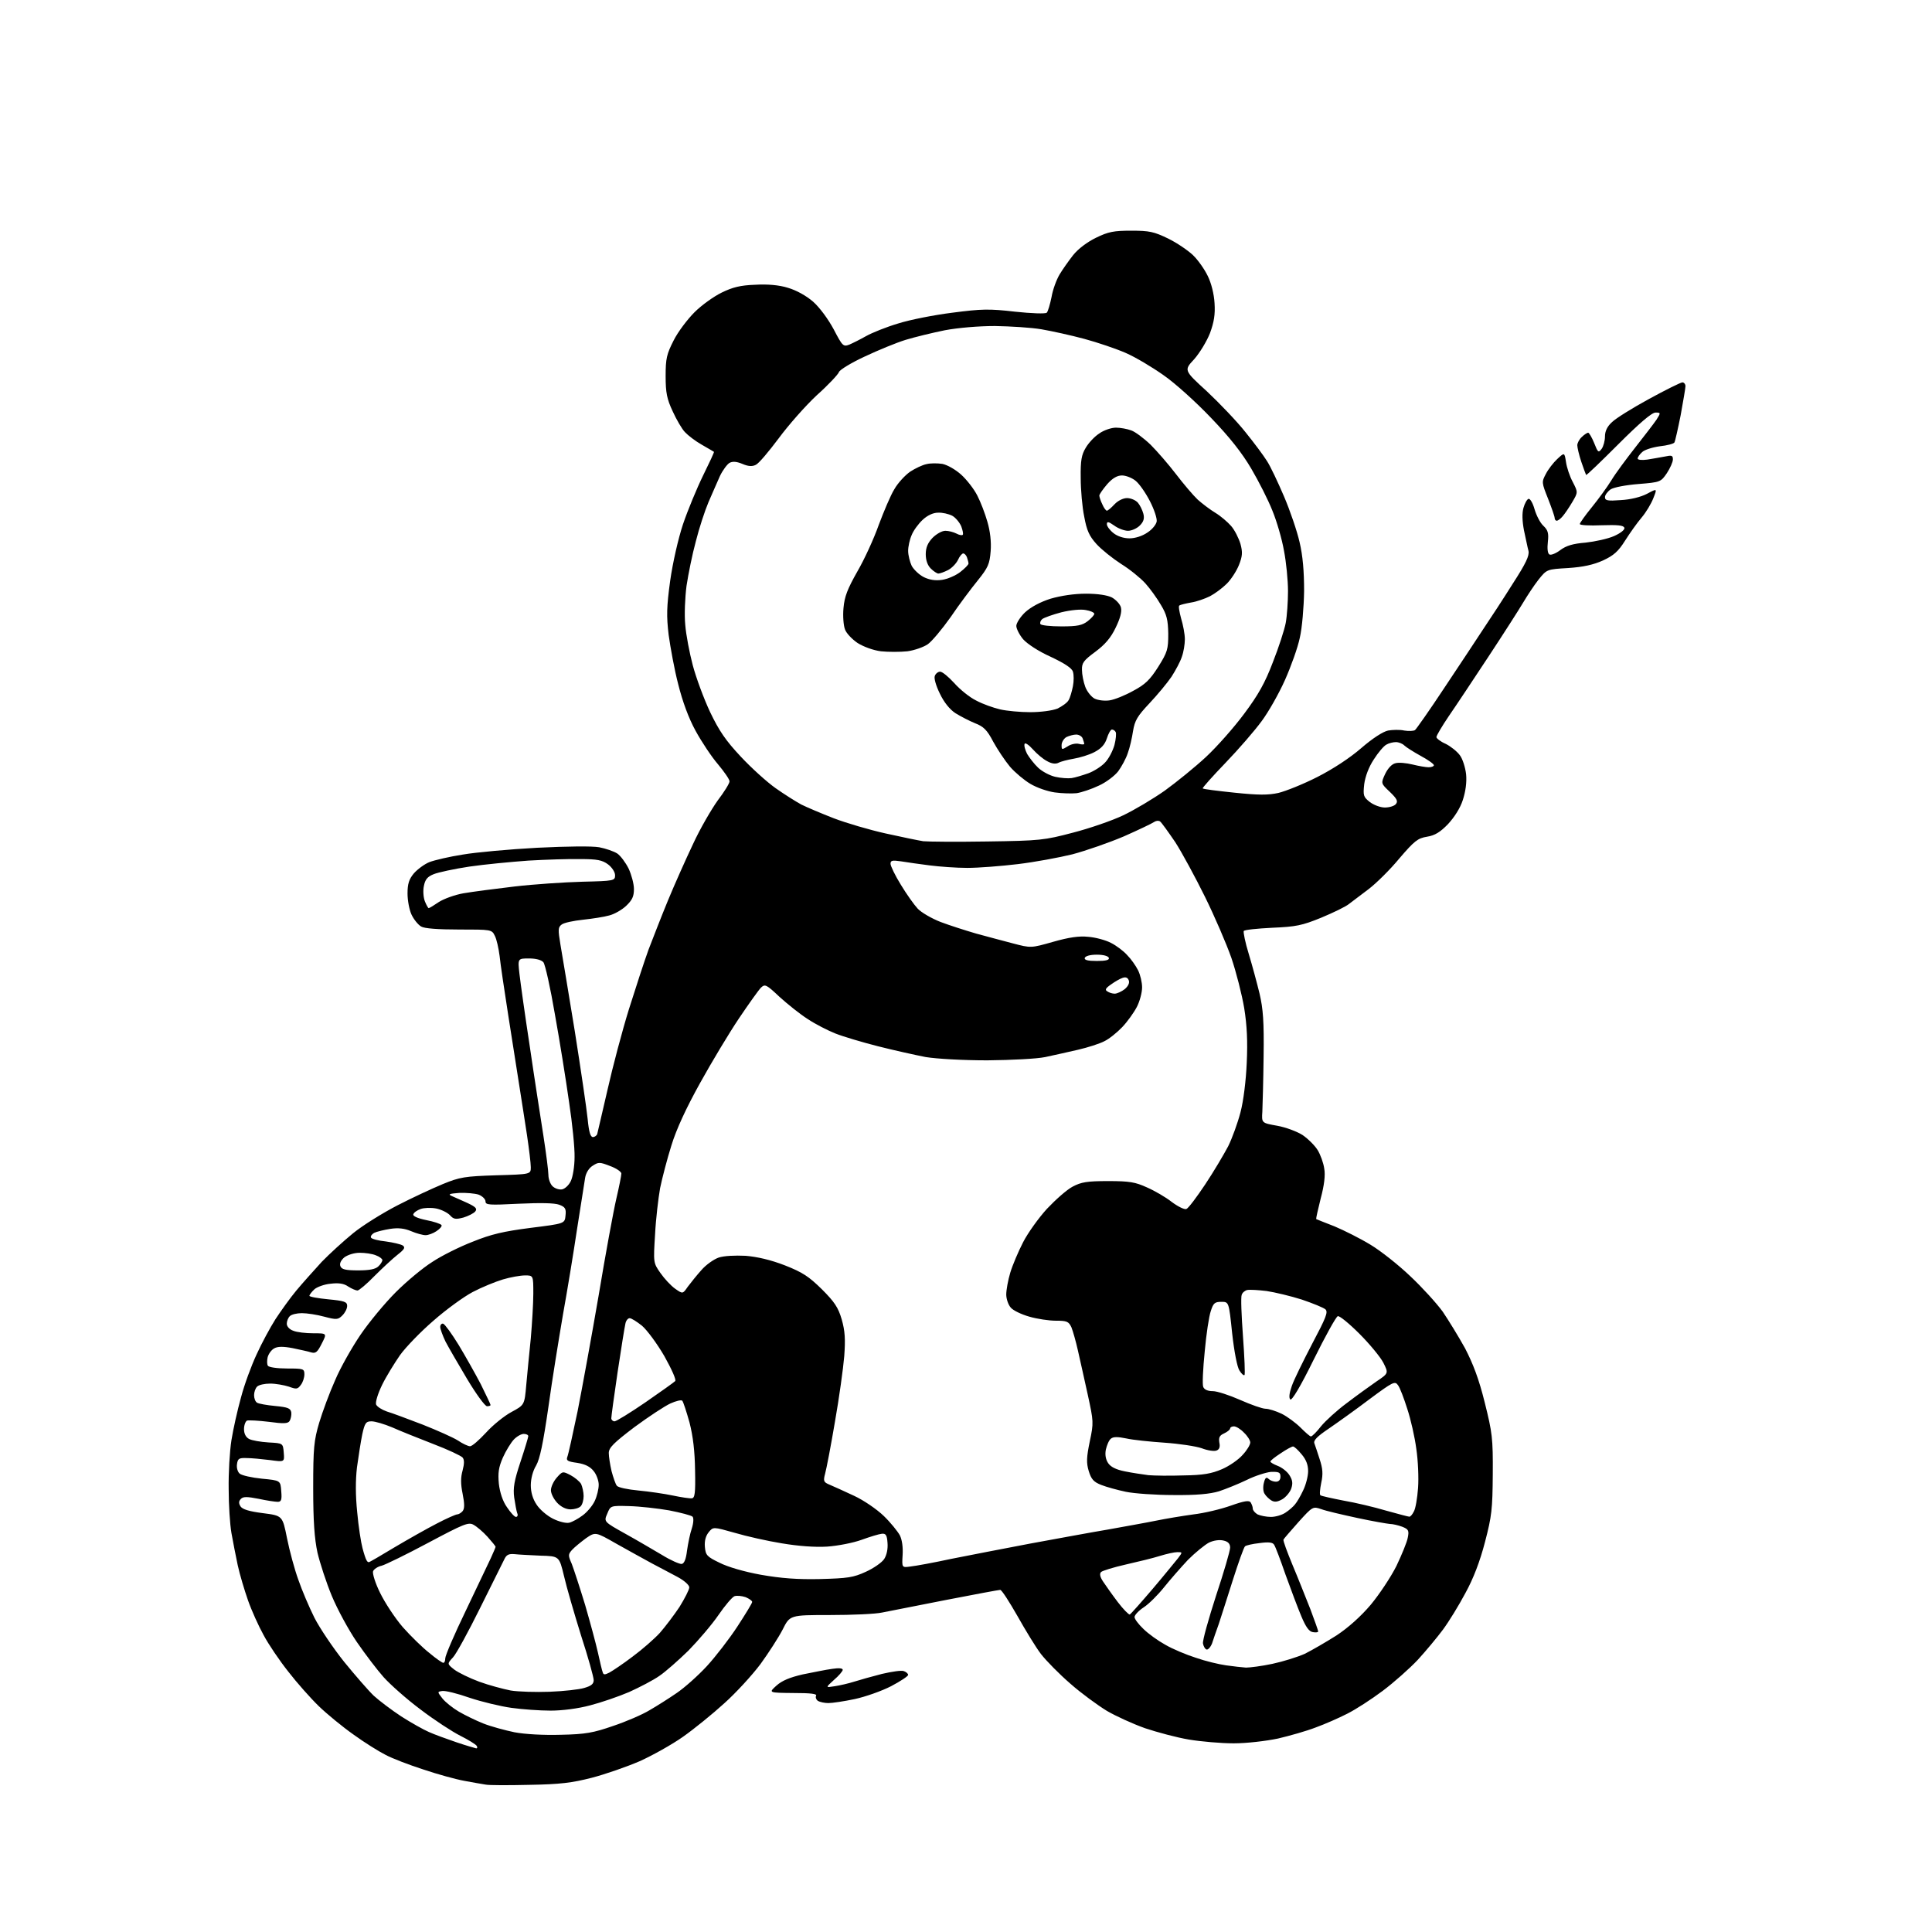 <?xml version="1.0" encoding="UTF-8" standalone="no"?>
<svg 
  version="1.1" 
  xmlns="http://www.w3.org/2000/svg" 
  xmlns:xlink="http://www.w3.org/1999/xlink" 
  xmlns:svg="http://www.w3.org/2000/svg"
  xmlns:rdf="http://www.w3.org/1999/02/22-rdf-syntax-ns#"
  xmlns:cc="http://creativecommons.org/ns#"
  xmlns:dc="http://purl.org/dc/elements/1.1/"
  viewBox="0 0 768 768"
  width="768"
  height="768"
>
<style>svg {background-color: white; }</style>"
<path stroke="none" fill="black" fill-rule="evenodd" d="M210.5,709.5C202.2,709.7 194.4,709.7 193.0,709.4C191.6,709.2 187.8,708.5 184.5,707.9C181.2,707.3 173.9,705.3 168.3,703.4C162.7,701.6 155.9,699.0 153.3,697.6C150.7,696.3 144.9,692.7 140.5,689.5C136.1,686.4 129.9,681.3 126.7,678.2C123.4,675.0 118.0,668.9 114.6,664.5C111.1,660.1 106.7,653.6 104.8,650.0C102.8,646.4 100.0,640.2 98.6,636.2C97.2,632.2 95.3,625.9 94.5,622.2C93.7,618.5 92.6,612.7 92.0,609.4C91.4,606.0 90.9,598.1 90.9,591.9C90.8,585.6 91.3,576.9 92.0,572.5C92.7,568.1 94.4,560.5 95.8,555.5C97.1,550.5 99.9,542.9 102.0,538.4C104.0,534.0 107.4,527.7 109.5,524.4C111.6,521.2 115.3,516.0 117.8,513.0C120.3,510.0 124.9,504.9 127.9,501.6C131.0,498.4 136.6,493.3 140.4,490.2C144.2,487.1 152.1,482.2 157.9,479.2C163.7,476.2 171.9,472.4 176.0,470.7C182.8,467.9 184.8,467.6 197.2,467.2C211.0,466.8 211.0,466.8 211.0,464.0C211.0,462.4 210.3,456.7 209.5,451.3C208.7,445.9 207.3,437.2 206.5,432.0C205.7,426.8 203.7,414.2 202.1,404.0C200.5,393.8 198.9,383.0 198.6,380.0C198.2,376.9 197.4,373.3 196.7,372.0C195.5,369.5 195.3,369.5 182.5,369.5C174.1,369.5 168.7,369.1 167.4,368.3C166.2,367.6 164.5,365.5 163.6,363.6C162.7,361.7 162.0,357.9 162.0,355.2C162.0,351.3 162.6,349.5 164.5,347.2C165.9,345.6 168.7,343.5 170.7,342.7C172.8,341.9 178.8,340.5 184.0,339.7C189.2,338.8 202.5,337.6 213.5,337.0C225.8,336.4 235.3,336.3 238.2,336.8C240.8,337.3 244.0,338.4 245.4,339.3C246.7,340.2 248.7,342.9 249.9,345.3C251.0,347.7 252.0,351.3 252.0,353.4C252.0,356.4 251.3,357.8 248.9,360.1C247.2,361.7 244.2,363.4 242.2,363.9C240.1,364.5 235.5,365.2 231.8,365.6C228.0,366.0 224.2,366.8 223.3,367.5C221.8,368.6 221.8,369.5 222.8,375.6C223.5,379.4 226.0,394.9 228.5,410.0C230.9,425.2 233.2,440.8 233.6,444.8C234.1,450.0 234.7,452.0 235.7,452.0C236.4,452.0 237.2,451.4 237.4,450.8C237.6,450.1 239.4,442.2 241.5,433.2C243.5,424.3 247.3,409.9 250.0,401.2C252.7,392.6 256.2,381.9 257.8,377.5C259.5,373.1 262.9,364.3 265.5,358.0C268.1,351.7 272.6,341.6 275.5,335.5C278.3,329.4 282.8,321.7 285.3,318.2C287.9,314.8 290.0,311.4 290.0,310.6C290.0,309.8 287.9,306.8 285.4,303.8C282.9,300.9 278.9,294.9 276.5,290.5C273.7,285.4 271.3,278.8 269.6,272.0C268.1,266.3 266.5,257.4 265.8,252.4C264.9,244.8 265.0,241.2 266.4,230.9C267.4,223.8 269.6,214.1 271.5,208.4C273.4,202.8 277.0,194.1 279.5,189.0C282.0,183.9 284.0,179.7 283.8,179.6C283.6,179.5 281.5,178.2 279.0,176.8C276.5,175.4 273.5,173.1 272.3,171.8C271.1,170.6 268.9,166.8 267.4,163.5C265.1,158.6 264.6,156.1 264.6,149.5C264.6,142.5 265.0,140.8 267.8,135.3C269.5,131.9 273.3,126.9 276.1,124.1C278.9,121.3 283.8,117.8 286.9,116.3C291.2,114.2 294.3,113.4 300.1,113.2C305.1,112.9 309.7,113.3 313.2,114.4C316.6,115.4 320.4,117.5 323.2,119.9C325.8,122.2 329.2,126.8 331.4,130.9C334.9,137.6 335.2,137.9 337.6,137.0C339.0,136.4 342.0,134.9 344.3,133.6C346.6,132.3 352.3,130.0 357.0,128.6C361.7,127.1 371.4,125.2 378.6,124.3C390.1,122.8 393.2,122.7 403.5,123.9C410.1,124.6 415.6,124.8 416.1,124.3C416.6,123.8 417.4,121.0 418.0,118.1C418.5,115.1 420.0,111.1 421.2,109.1C422.4,107.1 424.8,103.7 426.6,101.4C428.6,98.9 432.2,96.2 435.7,94.5C440.6,92.1 442.8,91.7 449.7,91.7C456.9,91.7 458.7,92.1 464.3,94.8C467.8,96.5 472.2,99.5 474.2,101.4C476.2,103.3 478.8,107.0 480.1,109.7C481.5,112.5 482.6,116.9 482.8,120.5C483.1,125.0 482.6,128.0 481.0,132.4C479.7,135.7 476.9,140.3 474.7,142.8C470.6,147.2 470.6,147.2 479.8,155.6C484.8,160.3 491.7,167.5 495.1,171.8C498.5,176.0 502.3,181.1 503.6,183.2C505.0,185.3 508.0,191.7 510.4,197.3C512.8,202.9 515.6,211.1 516.6,215.5C517.9,221.0 518.4,227.1 518.4,235.0C518.3,241.3 517.6,249.7 516.7,253.5C515.9,257.4 513.2,264.9 510.8,270.3C508.4,275.7 504.2,283.1 501.5,286.7C498.8,290.4 492.4,297.8 487.2,303.2C482.0,308.6 477.9,313.2 478.1,313.4C478.3,313.7 484.0,314.4 490.7,315.1C500.3,316.1 504.1,316.1 508.2,315.2C511.1,314.5 518.1,311.7 523.6,308.9C529.9,305.7 536.6,301.3 541.1,297.4C545.6,293.5 549.8,290.8 551.8,290.4C553.5,290.1 556.5,290.0 558.2,290.4C560.0,290.7 562.0,290.6 562.5,290.2C563.0,289.8 568.3,282.3 574.1,273.5C580.0,264.7 586.9,254.2 589.6,250.1C592.3,246.1 597.6,238.0 601.3,232.1C606.6,223.9 608.0,220.9 607.6,219.0C607.2,217.6 606.5,213.9 605.8,210.8C605.1,207.1 605.0,204.0 605.6,201.9C606.1,200.1 607.0,198.5 607.6,198.3C608.2,198.1 609.3,199.9 610.0,202.4C610.7,204.8 612.2,207.8 613.5,209.0C615.3,210.7 615.7,211.9 615.3,215.4C615.0,218.0 615.2,220.0 615.9,220.4C616.5,220.8 618.5,220.0 620.2,218.7C622.6,216.9 625.3,216.1 630.3,215.7C634.0,215.3 639.1,214.2 641.6,213.1C644.3,211.9 646.0,210.5 645.7,209.8C645.4,208.8 643.0,208.6 636.6,208.8C631.9,209.0 628.0,208.8 628.0,208.3C628.0,207.9 630.1,204.9 632.8,201.6C635.4,198.4 638.9,193.6 640.5,191.0C642.1,188.3 646.5,182.4 650.1,177.8C653.7,173.2 657.5,168.3 658.5,166.8C660.2,164.1 660.2,164.0 658.1,164.0C656.6,164.0 651.7,168.2 643.3,176.6C636.4,183.5 630.7,189.0 630.5,188.8C630.4,188.6 629.5,186.3 628.6,183.6C627.7,180.9 627.0,177.9 627.0,177.0C627.0,176.1 627.8,174.6 628.8,173.7C629.8,172.7 631.0,172.0 631.3,172.0C631.7,172.0 632.8,173.9 633.7,176.1C635.2,179.9 635.4,180.1 636.7,178.4C637.4,177.4 638.0,175.2 638.0,173.5C638.0,171.4 638.9,169.5 640.8,167.8C642.3,166.3 648.9,162.2 655.5,158.6C662.1,155.0 668.1,152.0 668.8,152.0C669.4,152.0 670.0,152.7 670.0,153.5C670.0,154.3 669.1,159.4 668.1,165.0C667.0,170.5 665.9,175.4 665.6,175.9C665.3,176.4 662.7,177.1 659.8,177.4C656.9,177.8 653.7,178.8 652.8,179.7C651.8,180.6 651.0,181.7 651.0,182.3C651.0,182.8 652.6,183.0 654.8,182.7C656.8,182.4 660.0,181.8 661.7,181.5C664.5,180.9 665.0,181.0 665.0,182.6C665.0,183.7 663.9,186.1 662.6,188.1C660.2,191.6 660.0,191.7 651.4,192.4C646.3,192.8 641.6,193.7 640.3,194.5C639.0,195.4 638.0,196.8 638.0,197.6C638.0,199.0 639.0,199.2 644.3,198.8C648.1,198.6 652.2,197.6 654.7,196.3C658.8,194.1 658.8,194.1 657.2,198.1C656.4,200.2 654.3,203.7 652.6,205.7C650.8,207.8 647.9,211.9 646.0,214.9C643.3,219.2 641.5,220.8 637.2,222.8C633.4,224.5 629.4,225.4 623.4,225.8C614.9,226.3 614.9,226.3 611.6,230.4C609.8,232.7 607.1,236.8 605.5,239.5C603.9,242.2 597.7,251.9 591.7,261.0C585.7,270.1 578.6,280.8 575.9,284.7C573.2,288.7 571.0,292.4 571.0,293.0C571.0,293.5 572.6,294.8 574.7,295.7C576.7,296.7 579.2,298.7 580.3,300.2C581.4,301.6 582.5,305.1 582.8,307.8C583.1,311.0 582.6,314.6 581.5,318.0C580.5,321.2 578.1,324.9 575.6,327.6C572.5,330.8 570.4,332.1 567.3,332.6C563.6,333.2 562.3,334.2 556.3,341.2C552.6,345.7 547.1,351.1 544.1,353.4C541.1,355.6 537.7,358.3 536.3,359.3C535.0,360.4 530.0,362.8 525.2,364.8C517.6,367.9 515.2,368.4 505.7,368.8C499.8,369.1 494.7,369.6 494.4,370.1C494.2,370.6 495.0,374.7 496.4,379.2C497.8,383.8 499.7,390.9 500.7,395.0C502.1,401.0 502.5,406.1 502.3,420.0C502.2,429.6 501.9,439.5 501.8,441.9C501.5,446.4 501.5,446.4 507.7,447.5C511.1,448.1 515.6,449.8 517.8,451.2C520.0,452.7 522.7,455.4 523.8,457.2C524.9,459.0 526.1,462.3 526.4,464.5C526.9,467.1 526.4,471.2 525.0,476.4C523.9,480.8 523.1,484.4 523.2,484.6C523.4,484.7 526.6,486.0 530.5,487.5C534.3,489.1 540.7,492.3 544.8,494.8C548.8,497.2 555.9,502.8 560.6,507.3C565.3,511.7 571.1,518.1 573.5,521.4C575.8,524.8 579.8,531.3 582.4,536.0C585.6,542.2 587.9,548.2 590.2,557.5C593.2,569.5 593.5,571.7 593.4,586.0C593.3,599.9 593.0,602.7 590.3,613.0C588.3,620.7 585.7,627.5 582.5,633.3C579.9,638.2 575.9,644.7 573.6,647.8C571.3,650.9 566.8,656.3 563.6,659.8C560.4,663.2 554.1,668.8 549.7,672.1C545.3,675.4 539.0,679.5 535.6,681.2C532.3,682.9 526.6,685.4 523.0,686.7C519.4,688.1 512.7,690.0 508.0,691.1C503.2,692.1 495.6,693.0 490.4,693.0C485.4,693.0 477.4,692.3 472.6,691.5C467.8,690.7 460.0,688.6 455.2,687.0C450.4,685.3 443.6,682.2 440.0,680.1C436.4,677.9 429.8,673.1 425.5,669.3C421.1,665.5 415.9,660.2 413.8,657.5C411.8,654.9 407.6,648.0 404.4,642.3C401.2,636.7 398.2,632.0 397.6,632.0C397.1,632.0 387.4,633.8 376.1,636.0C364.8,638.2 353.3,640.5 350.7,641.0C348.0,641.6 338.7,642.0 329.9,642.0C314.0,642.0 314.0,642.0 311.1,647.8C309.5,650.9 305.5,657.1 302.3,661.5C299.0,665.9 292.6,672.9 287.9,677.1C283.3,681.3 275.9,687.3 271.5,690.4C267.1,693.5 259.4,697.8 254.3,700.1C249.2,702.3 240.6,705.3 235.2,706.7C227.4,708.7 222.6,709.3 210.5,709.5zM189.3,695.0C189.8,695.0 189.8,694.5 189.5,694.0C189.1,693.4 186.2,691.6 183.0,690.0C179.8,688.4 172.6,683.7 167.1,679.5C161.6,675.4 155.1,669.6 152.5,666.7C150.0,663.9 145.2,657.6 141.9,652.8C138.6,648.0 134.1,639.7 131.9,634.4C129.7,629.1 127.2,621.4 126.2,617.2C125.0,611.6 124.5,604.7 124.5,591.5C124.5,575.5 124.8,572.6 126.9,565.5C128.2,561.2 131.0,553.6 133.2,548.7C135.3,543.7 139.9,535.6 143.3,530.6C146.7,525.6 153.0,518.0 157.3,513.7C161.7,509.3 168.2,503.9 171.9,501.6C175.5,499.2 182.7,495.6 187.9,493.6C195.3,490.6 200.1,489.5 210.9,488.1C224.5,486.4 224.5,486.4 224.8,483.2C225.1,480.5 224.7,479.8 222.3,478.9C220.4,478.2 215.0,478.1 206.2,478.5C194.4,479.1 193.0,479.0 193.0,477.6C193.0,476.7 191.8,475.5 190.3,474.9C188.8,474.4 185.3,474.1 182.6,474.2C178.7,474.5 178.0,474.7 179.5,475.4C180.6,475.9 183.4,477.1 185.8,478.2C189.2,479.8 189.8,480.5 188.9,481.6C188.3,482.3 186.2,483.4 184.2,484.0C181.1,484.8 180.3,484.7 178.8,483.0C177.8,482.0 175.4,480.8 173.4,480.4C171.3,480.0 168.6,480.1 167.2,480.6C165.8,481.1 164.5,482.0 164.3,482.7C164.0,483.4 166.0,484.3 169.4,485.0C172.5,485.6 175.2,486.5 175.5,487.0C175.8,487.4 174.9,488.5 173.5,489.4C172.2,490.3 170.2,491.0 169.2,491.0C168.1,491.0 165.5,490.3 163.4,489.4C160.8,488.3 158.3,488.0 155.1,488.5C152.6,488.9 149.7,489.6 148.7,490.1C147.7,490.7 147.2,491.5 147.5,492.0C147.8,492.5 150.4,493.2 153.4,493.5C156.3,493.9 159.3,494.6 160.1,495.1C161.2,495.9 160.8,496.6 158.0,498.8C156.1,500.3 152.0,504.1 148.9,507.2C145.8,510.4 142.7,513.0 142.1,513.0C141.5,513.0 139.8,512.3 138.4,511.4C136.7,510.2 134.6,509.9 131.4,510.3C129.0,510.5 126.0,511.6 125.0,512.5C123.9,513.5 123.0,514.7 123.0,515.1C123.0,515.5 126.4,516.1 130.5,516.5C136.9,517.1 138.0,517.5 138.0,519.1C138.0,520.2 137.2,521.8 136.1,522.9C134.4,524.6 133.8,524.7 128.9,523.4C126.0,522.6 122.0,522.0 120.0,522.0C118.0,522.0 115.9,522.5 115.2,523.2C114.5,523.9 114.0,525.2 114.0,526.2C114.0,527.3 115.1,528.5 116.6,529.0C118.0,529.6 121.6,530.0 124.6,530.0C130.0,530.0 130.0,530.0 127.9,534.1C126.2,537.5 125.5,538.1 123.7,537.6C122.5,537.2 119.1,536.5 116.3,535.9C112.6,535.2 110.4,535.2 109.0,536.0C107.9,536.6 106.8,538.1 106.4,539.5C106.1,540.8 106.1,542.4 106.5,542.9C106.8,543.5 110.2,544.0 114.1,544.0C120.6,544.0 121.0,544.1 121.0,546.3C121.0,547.6 120.4,549.5 119.6,550.5C118.3,552.3 117.8,552.3 114.8,551.2C112.9,550.6 109.6,550.0 107.4,550.0C105.2,550.0 102.9,550.5 102.2,551.2C101.5,551.9 101.0,553.4 101.0,554.6C101.0,555.9 101.5,557.2 102.2,557.6C102.8,558.0 106.1,558.6 109.4,558.9C114.5,559.4 115.5,559.8 115.8,561.5C115.9,562.6 115.6,564.1 115.1,564.9C114.4,565.9 112.8,566.0 106.9,565.2C102.8,564.7 98.9,564.5 98.2,564.7C97.6,565.0 97.0,566.5 97.0,568.1C97.0,569.9 97.7,571.3 99.0,572.0C100.1,572.6 103.6,573.2 106.8,573.4C112.5,573.7 112.5,573.7 112.8,577.5C113.1,581.2 113.1,581.2 107.3,580.4C104.1,580.0 99.9,579.6 98.0,579.6C95.0,579.5 94.5,579.8 94.2,582.1C94.0,583.5 94.5,585.2 95.3,585.8C96.1,586.5 100.1,587.4 104.1,587.8C111.5,588.5 111.5,588.5 111.8,592.8C112.1,596.2 111.8,597.0 110.4,597.0C109.4,597.0 106.0,596.5 102.8,595.8C98.2,594.9 96.7,594.9 95.8,595.8C94.9,596.7 94.8,597.5 95.6,598.8C96.4,600.0 99.0,600.8 104.5,601.5C112.3,602.5 112.3,602.5 114.1,611.5C115.1,616.5 117.1,623.9 118.6,628.0C120.0,632.1 122.9,638.9 125.0,643.1C127.1,647.2 132.4,655.1 136.8,660.6C141.2,666.0 146.5,672.1 148.6,674.1C150.8,676.1 155.7,679.8 159.5,682.3C163.4,684.8 168.4,687.6 170.5,688.5C172.7,689.5 177.7,691.3 181.5,692.6C185.3,693.9 188.9,694.9 189.3,695.0zM223.0,689.6C232.8,689.4 235.9,688.8 243.7,686.1C248.8,684.4 255.3,681.6 258.1,679.9C260.9,678.3 265.8,675.2 269.0,673.0C272.1,670.9 277.5,666.1 281.0,662.3C284.4,658.6 289.9,651.5 293.1,646.6C296.3,641.7 299.0,637.3 299.0,636.8C299.0,636.3 297.8,635.5 296.4,634.9C294.9,634.4 293.0,634.2 292.0,634.5C291.1,634.8 288.2,638.2 285.6,642.0C283.0,645.8 277.6,652.1 273.7,656.1C269.7,660.0 264.5,664.6 262.1,666.2C259.7,667.9 254.3,670.7 250.1,672.6C245.9,674.4 238.9,676.8 234.6,677.9C229.8,679.2 223.5,680.0 218.9,680.0C214.6,680.0 207.6,679.5 203.3,678.9C199.0,678.3 191.5,676.5 186.7,674.9C181.9,673.2 177.0,672.0 175.8,672.2C173.8,672.5 173.8,672.5 175.9,675.2C177.0,676.6 180.0,679.0 182.4,680.4C184.8,681.8 189.1,683.9 192.1,685.1C195.1,686.3 200.7,687.8 204.5,688.6C208.7,689.4 216.1,689.8 223.0,689.6zM329.3,677.0C327.8,677.0 325.9,676.6 325.1,676.1C324.4,675.6 324.1,674.7 324.4,674.1C324.9,673.3 322.2,673.0 315.3,673.0C305.5,672.9 305.5,672.9 308.6,670.1C310.8,668.1 313.9,666.8 319.1,665.6C323.2,664.8 328.4,663.7 330.8,663.4C333.4,663.0 335.0,663.1 335.0,663.8C335.0,664.3 333.4,666.2 331.5,667.8C328.1,670.9 328.1,670.9 331.8,670.3C333.8,670.0 337.3,669.2 339.5,668.5C341.7,667.8 346.7,666.4 350.6,665.4C354.5,664.5 358.4,663.9 359.3,664.3C360.2,664.6 361.0,665.3 361.0,665.8C361.0,666.3 358.0,668.3 354.2,670.3C350.5,672.2 344.0,674.5 339.8,675.4C335.6,676.3 330.8,677.0 329.3,677.0zM218.5,672.5C224.0,672.3 230.2,671.6 232.2,671.0C235.0,670.2 236.0,669.4 236.0,667.9C236.0,666.7 233.8,658.8 231.0,650.2C228.3,641.5 225.2,630.9 224.2,626.5C222.3,618.6 222.3,618.6 214.9,618.4C210.8,618.2 206.2,618.0 204.6,617.8C202.2,617.6 201.3,618.0 200.4,620.0C199.7,621.4 195.4,630.1 190.8,639.3C186.2,648.6 181.4,657.4 180.1,658.8C177.7,661.4 177.7,661.4 180.6,663.7C182.2,664.9 186.7,667.1 190.5,668.5C194.3,669.9 200.0,671.4 203.0,672.0C206.0,672.5 213.0,672.7 218.5,672.5zM242.2,664.9C243.5,664.2 247.7,661.4 251.5,658.5C255.3,655.7 260.2,651.4 262.3,649.1C264.4,646.7 267.9,642.1 270.1,638.8C272.2,635.4 274.0,631.9 274.0,631.0C274.0,630.1 272.0,628.3 269.4,626.9C266.9,625.6 262.3,623.1 259.2,621.5C256.1,619.8 249.7,616.3 245.1,613.7C236.7,608.9 236.7,608.9 232.9,611.5C230.9,613.0 228.4,615.0 227.4,616.1C225.8,617.9 225.8,618.3 227.3,621.7C228.1,623.8 230.5,631.1 232.6,638.0C234.6,644.9 236.9,653.4 237.7,657.0C238.5,660.6 239.3,664.1 239.6,664.8C239.9,665.8 240.4,665.8 242.2,664.9zM495.3,662.9C496.8,662.9 501.6,662.3 505.8,661.4C510.0,660.5 515.8,658.7 518.7,657.4C521.5,656.0 527.2,652.7 531.3,650.1C536.0,647.0 541.0,642.5 544.9,637.9C548.3,633.8 552.9,626.9 555.1,622.5C557.2,618.1 559.3,613.0 559.6,611.3C560.2,608.4 559.9,607.9 557.4,606.9C555.8,606.3 553.6,605.8 552.5,605.8C551.4,605.7 545.5,604.7 539.5,603.4C533.5,602.1 527.0,600.6 525.2,599.9C521.9,598.8 521.8,598.8 516.2,605.0C513.1,608.5 510.4,611.6 510.2,612.0C510.0,612.5 511.7,617.0 513.8,622.1C516.0,627.3 519.1,635.2 520.9,639.7C522.6,644.2 524.0,648.2 524.0,648.5C524.0,648.9 523.1,649.0 521.9,648.8C520.4,648.6 519.1,646.8 517.3,642.5C515.9,639.2 513.1,631.7 511.0,625.9C509.0,620.1 507.0,614.8 506.5,614.1C506.0,613.1 504.3,612.9 500.7,613.4C497.9,613.7 495.3,614.3 494.9,614.7C494.4,615.2 492.3,621.1 490.1,628.0C487.9,634.9 485.4,642.8 484.5,645.5C483.5,648.2 482.3,651.8 481.8,653.3C481.2,654.8 480.2,655.9 479.6,655.7C479.0,655.5 478.4,654.4 478.2,653.3C478.0,652.1 480.4,643.6 483.4,634.3C486.5,625.0 489.0,616.4 489.0,615.2C489.0,613.7 488.2,612.8 486.4,612.4C484.8,612.0 482.5,612.3 480.6,613.2C478.9,614.1 475.1,617.2 472.2,620.1C469.4,623.1 465.1,628.0 462.7,631.0C460.3,634.0 456.7,637.6 454.7,638.9C452.7,640.2 451.0,642.0 451.0,642.8C451.0,643.6 452.6,645.7 454.5,647.5C456.4,649.4 460.3,652.2 463.2,653.8C466.1,655.5 471.6,657.8 475.4,659.0C479.1,660.3 484.5,661.6 487.4,662.0C490.2,662.4 493.8,662.8 495.3,662.9zM176.2,661.0C176.7,661.0 177.0,660.2 177.0,659.2C177.0,658.1 180.6,649.7 185.1,640.4C189.5,631.1 194.0,621.7 195.1,619.4C196.1,617.2 197.0,615.1 197.0,614.9C197.0,614.6 195.5,612.8 193.8,610.9C192.0,608.9 189.5,606.8 188.2,606.1C186.2,605.0 184.3,605.8 170.2,613.3C161.6,617.9 153.2,622.0 151.7,622.4C150.2,622.7 148.6,623.8 148.3,624.6C148.0,625.5 149.2,629.4 151.1,633.2C153.0,637.1 157.0,643.2 160.1,646.8C163.3,650.4 168.0,655.0 170.7,657.1C173.3,659.3 175.8,661.0 176.2,661.0zM449.1,641.8C449.5,641.6 453.6,637.0 458.2,631.6C462.8,626.2 467.3,620.6 468.3,619.4C470.1,617.0 470.1,617.0 468.0,617.0C466.8,617.0 463.7,617.7 461.1,618.5C458.6,619.3 452.5,620.8 447.6,621.9C442.7,623.0 438.2,624.4 437.7,624.9C437.0,625.6 437.3,626.9 438.5,628.7C439.5,630.2 442.1,633.9 444.3,636.8C446.5,639.7 448.7,641.9 449.1,641.8zM326.0,627.7C337.0,627.4 339.2,627.1 344.2,624.8C347.3,623.4 350.6,621.1 351.5,619.7C352.5,618.1 353.0,615.7 352.8,613.3C352.6,610.2 352.1,609.5 350.5,609.7C349.4,609.8 345.8,610.9 342.5,612.1C339.2,613.3 333.1,614.5 328.8,614.8C324.0,615.1 317.3,614.6 310.8,613.5C305.2,612.6 296.7,610.7 292.0,609.3C283.5,606.9 283.5,606.9 281.7,609.1C280.5,610.6 280.0,612.6 280.2,614.9C280.5,618.2 281.0,618.8 286.0,621.2C289.3,622.9 295.9,624.8 302.5,626.0C310.5,627.4 316.9,627.9 326.0,627.7zM362.0,622.7C363.9,622.5 371.1,621.2 378.0,619.7C384.9,618.3 399.1,615.6 409.5,613.6C419.9,611.7 433.9,609.1 440.5,608.0C447.1,606.8 455.6,605.3 459.5,604.5C463.4,603.7 470.0,602.6 474.4,602.0C478.7,601.5 485.4,599.9 489.3,598.5C494.7,596.6 496.6,596.3 497.2,597.3C497.6,598.0 498.0,599.0 498.0,599.7C498.0,600.4 498.9,601.4 499.9,602.0C501.0,602.5 503.4,603.0 505.2,603.0C507.1,603.0 509.7,602.2 511.0,601.3C512.4,600.4 514.1,598.9 514.8,598.0C515.5,597.2 517.0,594.7 518.0,592.5C519.1,590.3 520.0,586.8 520.0,584.8C520.0,582.3 519.2,580.2 517.4,578.1C516.0,576.4 514.5,575.0 514.0,575.0C513.5,575.0 511.3,576.2 509.1,577.7C506.8,579.2 505.0,580.6 505.0,581.0C505.0,581.3 506.3,582.1 507.9,582.7C509.5,583.3 511.6,584.9 512.5,586.3C513.8,588.3 514.0,589.6 513.3,591.7C512.8,593.2 511.1,595.2 509.7,596.0C507.7,597.1 506.6,597.2 505.3,596.4C504.4,595.8 503.2,594.7 502.7,593.8C502.1,593.0 502.0,591.0 502.4,589.5C502.9,587.4 503.4,587.0 504.3,587.9C504.9,588.5 506.2,589.0 507.2,589.0C508.3,589.0 509.0,588.3 509.0,587.0C509.0,585.3 508.4,585.0 505.2,585.1C503.2,585.3 498.8,586.7 495.6,588.3C492.3,589.9 487.3,591.9 484.6,592.8C481.0,593.9 475.5,594.4 466.5,594.3C459.4,594.3 450.8,593.7 447.5,593.0C444.2,592.3 439.8,591.1 437.8,590.3C434.7,589.1 433.8,588.0 432.8,584.8C431.8,581.5 431.9,579.3 433.2,573.0C434.8,565.5 434.7,565.0 432.4,554.4C431.1,548.4 429.3,540.5 428.5,536.9C427.7,533.3 426.5,529.1 425.9,527.6C424.8,525.3 424.1,525.0 419.7,525.0C417.0,525.0 412.3,524.3 409.2,523.4C406.0,522.5 402.7,520.9 401.8,519.8C400.8,518.7 400.0,516.3 400.0,514.6C400.0,512.8 400.7,508.9 401.6,505.9C402.5,502.9 404.8,497.5 406.7,493.8C408.6,490.1 412.9,484.1 416.2,480.5C419.6,476.9 424.1,472.9 426.4,471.7C429.8,469.9 432.1,469.5 440.5,469.5C449.0,469.5 451.3,469.9 455.9,472.0C458.9,473.3 463.4,475.9 465.8,477.8C468.2,479.6 470.8,480.9 471.6,480.6C472.4,480.3 475.7,475.9 479.1,470.8C482.5,465.7 486.5,458.9 488.2,455.7C489.8,452.5 492.0,446.4 493.1,442.2C494.3,437.7 495.3,429.5 495.6,422.5C496.0,413.9 495.7,407.7 494.6,400.8C493.7,395.4 491.4,386.4 489.5,380.8C487.5,375.1 482.8,364.2 479.0,356.5C475.2,348.8 469.9,339.0 467.2,334.8C464.4,330.7 461.7,326.9 461.1,326.5C460.4,326.1 459.4,326.3 458.7,326.8C458.0,327.3 452.6,329.9 446.7,332.5C440.8,335.0 431.6,338.2 426.3,339.6C421.0,340.9 411.3,342.7 404.6,343.5C398.0,344.3 388.9,345.0 384.5,345.0C380.1,345.0 373.4,344.5 369.5,344.0C365.6,343.5 360.6,342.8 358.2,342.4C354.7,341.9 354.0,342.0 354.0,343.4C354.0,344.2 355.8,348.0 358.1,351.7C360.4,355.5 363.4,359.7 364.8,361.2C366.2,362.7 370.3,365.1 373.9,366.5C377.6,367.9 383.9,369.9 388.0,371.1C392.1,372.2 398.7,374.0 402.6,375.0C409.8,376.9 409.8,376.9 418.6,374.4C424.9,372.6 429.0,372.0 432.6,372.4C435.4,372.6 439.5,373.7 441.6,374.8C443.8,375.9 446.7,378.1 448.1,379.7C449.6,381.2 451.5,383.9 452.4,385.7C453.3,387.5 454.0,390.5 454.0,392.5C454.0,394.5 453.1,398.0 451.9,400.3C450.7,402.6 448.1,406.2 446.1,408.3C444.1,410.4 440.9,413.0 439.0,413.9C437.1,414.9 432.4,416.4 428.5,417.3C424.6,418.2 418.8,419.5 415.5,420.2C412.1,420.9 402.2,421.4 392.5,421.5C382.6,421.5 372.4,420.9 368.0,420.2C363.9,419.4 355.3,417.5 349.0,415.9C342.7,414.3 335.0,412.0 332.0,410.8C329.0,409.6 324.1,407.1 321.1,405.1C318.1,403.2 313.1,399.2 309.9,396.3C304.6,391.3 304.1,391.1 302.5,392.6C301.6,393.5 297.6,399.1 293.7,404.9C289.8,410.7 282.9,422.2 278.3,430.5C272.8,440.4 268.9,448.8 266.9,455.3C265.2,460.7 263.2,468.4 262.4,472.3C261.7,476.3 260.7,484.6 260.4,490.7C259.7,501.9 259.7,502.0 262.5,506.0C264.1,508.3 266.7,511.1 268.4,512.3C271.4,514.4 271.4,514.4 273.4,511.5C274.6,509.9 277.0,506.9 278.8,504.9C280.6,502.8 283.7,500.6 285.7,499.9C287.8,499.2 292.2,499.0 296.4,499.2C301.1,499.6 306.3,500.8 312.0,503.0C319.1,505.8 321.5,507.4 326.7,512.5C331.7,517.5 333.2,519.7 334.6,524.5C335.9,529.1 336.1,532.3 335.6,539.1C335.2,543.9 333.6,555.6 331.9,565.2C330.3,574.7 328.5,584.0 328.0,585.8C327.2,588.8 327.4,589.2 329.8,590.2C331.3,590.8 335.6,592.8 339.5,594.6C343.4,596.4 348.6,600.0 351.3,602.6C354.0,605.2 356.8,608.7 357.7,610.3C358.6,612.1 359.0,615.1 358.8,618.2C358.5,623.2 358.5,623.2 362.0,622.7zM271.0,621.7C272.0,621.5 272.7,619.8 273.1,616.4C273.5,613.6 274.3,609.6 275.0,607.6C275.7,605.4 275.8,603.4 275.3,602.9C274.8,602.4 270.6,601.3 266.0,600.4C261.4,599.6 254.2,598.8 250.1,598.7C242.7,598.5 242.7,598.5 241.4,601.7C240.0,604.9 240.0,604.9 248.6,609.7C253.3,612.3 259.9,616.2 263.3,618.2C266.7,620.3 270.2,621.8 271.0,621.7zM146.6,621.0C146.9,621.0 151.5,618.3 156.8,615.1C162.2,611.9 169.8,607.6 173.7,605.6C177.5,603.6 181.2,602.0 181.7,602.0C182.3,602.0 183.3,601.4 183.9,600.7C184.7,599.7 184.7,597.8 183.9,593.8C183.1,589.9 183.1,587.3 183.9,584.5C184.6,581.8 184.6,580.3 183.9,579.4C183.3,578.7 178.0,576.2 172.2,574.0C166.3,571.7 159.0,568.8 155.9,567.4C152.8,566.1 149.1,565.0 147.7,565.0C145.5,565.0 145.0,565.6 144.0,570.2C143.4,573.1 142.5,579.0 141.9,583.3C141.3,588.5 141.3,594.4 142.0,601.2C142.5,606.8 143.5,613.2 144.1,615.4C144.7,617.7 145.4,619.8 145.7,620.2C145.9,620.7 146.3,621.0 146.6,621.0zM226.3,605.3C227.5,605.0 229.9,603.7 231.6,602.4C233.3,601.2 235.5,598.6 236.4,596.7C237.3,594.8 238.0,591.9 238.0,590.2C238.0,588.6 237.1,586.1 236.0,584.8C234.6,583.0 232.6,582.0 229.4,581.5C225.7,581.0 225.0,580.6 225.5,579.2C225.9,578.3 227.7,570.1 229.6,561.0C231.4,551.9 235.2,531.1 238.0,514.8C240.7,498.5 243.9,481.2 245.0,476.5C246.1,471.8 247.0,467.3 247.0,466.5C247.0,465.8 245.0,464.4 242.5,463.5C238.4,461.9 237.9,461.9 235.6,463.4C234.1,464.3 232.9,466.3 232.6,468.2C232.3,470.0 230.9,479.1 229.4,488.5C228.0,497.9 225.5,513.1 223.8,522.5C222.2,531.9 219.5,548.4 218.0,559.3C215.9,573.8 214.6,580.0 213.1,582.6C211.8,584.7 211.0,587.9 211.0,590.4C211.0,593.2 211.8,595.9 213.3,598.1C214.5,600.0 217.4,602.5 219.8,603.7C222.2,604.9 225.0,605.6 226.3,605.3zM205.1,603.0C205.7,603.0 206.0,602.3 205.6,601.5C205.3,600.7 204.8,597.9 204.4,595.3C203.9,591.5 204.4,588.6 206.9,581.1C208.6,576.0 210.0,571.3 210.0,570.9C210.0,570.4 209.2,570.0 208.2,570.0C207.2,570.0 205.4,571.0 204.2,572.3C203.1,573.5 201.1,576.7 199.9,579.4C198.2,583.3 197.9,585.5 198.3,589.8C198.7,593.2 199.8,596.7 201.5,599.1C202.9,601.2 204.5,603.0 205.1,603.0zM560.2,602.9C560.6,603.0 561.4,602.1 562.0,600.9C562.7,599.8 563.4,595.5 563.7,591.5C564.0,587.5 563.7,580.5 563.0,575.9C562.4,571.3 560.8,564.2 559.4,560.0C558.1,555.9 556.5,551.6 555.7,550.6C554.5,548.9 553.7,549.3 544.4,556.2C539.0,560.3 531.7,565.5 528.2,567.9C523.6,571.0 522.0,572.6 522.5,573.8C522.8,574.7 523.8,577.5 524.6,580.1C525.8,583.8 526.0,585.9 525.2,589.5C524.7,592.0 524.5,594.2 524.9,594.4C525.3,594.7 529.4,595.6 534.0,596.5C538.7,597.3 546.3,599.1 551.0,600.5C555.7,601.8 559.8,602.9 560.2,602.9zM226.8,600.0C225.0,600.0 223.0,599.0 221.5,597.4C220.1,595.9 219.0,593.7 219.0,592.4C219.0,591.1 220.0,588.9 221.3,587.4C223.6,584.8 223.7,584.8 226.8,586.4C228.5,587.3 230.4,588.9 231.0,589.9C231.5,591.0 232.0,593.2 232.0,594.7C232.0,596.3 231.5,598.1 230.8,598.8C230.1,599.5 228.3,600.0 226.8,600.0zM275.0,595.6C276.2,595.5 276.5,593.6 276.3,584.5C276.2,576.9 275.5,571.0 274.1,565.5C272.9,561.2 271.6,557.2 271.2,556.8C270.8,556.4 268.7,556.9 266.5,557.9C264.3,558.9 257.9,563.1 252.2,567.3C243.9,573.6 242.0,575.5 242.0,577.6C242.0,579.0 242.5,582.2 243.1,584.8C243.8,587.4 244.7,590.0 245.2,590.6C245.7,591.3 249.5,592.1 253.8,592.5C258.0,592.9 264.2,593.8 267.5,594.5C270.8,595.2 274.2,595.7 275.0,595.6zM470.5,586.5C478.3,586.4 481.6,585.8 485.8,584.0C488.6,582.8 492.4,580.2 494.0,578.3C495.7,576.5 497.0,574.3 497.0,573.4C497.0,572.6 495.9,570.8 494.5,569.5C493.2,568.1 491.4,567.0 490.5,567.0C489.7,567.0 489.0,567.4 489.0,567.8C489.0,568.3 487.9,569.2 486.6,569.8C484.8,570.6 484.4,571.4 484.7,573.4C485.1,575.2 484.7,576.2 483.6,576.6C482.7,577.0 480.0,576.6 477.7,575.7C475.4,574.9 468.8,573.9 463.0,573.5C457.2,573.1 450.3,572.4 447.7,571.8C444.3,571.1 442.5,571.1 441.6,571.9C440.8,572.5 440.0,574.5 439.6,576.2C439.2,578.2 439.5,580.1 440.5,581.6C441.5,583.1 443.6,584.2 447.2,584.9C450.1,585.5 454.3,586.1 456.5,586.4C458.7,586.6 465.0,586.7 470.5,586.5zM186.8,574.9C187.6,575.0 190.4,572.5 193.2,569.5C195.9,566.5 200.5,562.8 203.3,561.3C208.5,558.5 208.5,558.5 209.2,550.5C209.6,546.1 210.4,537.8 211.0,532.0C211.5,526.2 212.0,518.2 212.0,514.2C212.0,507.0 212.0,507.0 208.7,507.0C206.9,507.0 202.9,507.7 199.9,508.6C196.9,509.5 191.5,511.7 187.9,513.6C184.3,515.5 177.3,520.6 172.3,525.0C167.3,529.3 161.3,535.5 159.0,538.7C156.8,541.9 153.5,547.2 151.9,550.5C150.2,554.0 149.2,557.3 149.5,558.3C149.9,559.2 151.8,560.4 153.8,561.1C155.9,561.7 162.2,564.1 168.0,566.3C173.8,568.6 180.1,571.4 182.0,572.6C183.9,573.9 186.1,574.9 186.8,574.9zM521.1,571.0C521.6,571.0 523.4,569.2 525.1,567.0C526.9,564.8 531.5,560.6 535.3,557.8C539.1,554.9 544.5,551.0 547.1,549.2C552.0,545.9 552.0,545.9 549.9,541.7C548.7,539.4 544.4,534.2 540.4,530.2C536.3,526.1 532.5,523.0 531.8,523.2C531.1,523.4 526.8,531.2 522.2,540.5C516.9,551.3 513.5,556.9 512.9,556.3C512.3,555.7 512.5,553.8 513.5,551.0C514.3,548.6 518.0,541.1 521.6,534.2C527.1,523.8 528.0,521.6 526.9,520.5C526.1,519.8 521.9,518.1 517.5,516.6C513.1,515.2 506.8,513.7 503.5,513.2C500.2,512.8 496.8,512.6 495.8,512.8C494.9,513.0 493.9,513.8 493.6,514.7C493.2,515.6 493.5,523.0 494.1,531.2C494.7,539.4 495.0,546.4 494.7,546.6C494.4,546.9 493.5,546.1 492.7,544.8C491.8,543.5 490.6,537.2 489.8,530.0C488.5,517.5 488.5,517.5 485.5,517.5C482.9,517.5 482.3,518.0 481.3,521.2C480.6,523.2 479.5,530.4 478.9,537.2C478.2,544.1 477.9,550.4 478.3,551.3C478.7,552.4 480.1,553.0 482.1,553.0C483.8,553.0 488.7,554.6 493.0,556.5C497.3,558.4 501.8,560.0 503.1,560.0C504.3,560.0 507.2,560.9 509.5,562.0C511.7,563.1 515.1,565.6 517.0,567.5C518.9,569.4 520.7,571.0 521.1,571.0zM244.3,565.0C245.0,565.0 250.5,561.6 256.5,557.5C262.6,553.3 267.9,549.5 268.4,549.0C268.9,548.5 267.0,544.3 264.1,539.1C261.2,534.1 257.2,528.7 255.2,527.0C253.2,525.4 251.0,524.0 250.3,524.0C249.6,524.0 248.8,525.0 248.6,526.2C248.3,527.5 246.9,536.1 245.5,545.5C244.1,554.9 243.0,563.1 243.0,563.8C243.0,564.4 243.6,565.0 244.3,565.0zM193.6,559.0C192.8,559.0 189.3,554.2 185.7,548.2C182.2,542.3 178.3,535.6 177.1,533.3C176.0,531.0 175.0,528.3 175.0,527.5C175.0,526.6 175.6,526.0 176.2,526.2C176.9,526.5 179.6,530.2 182.3,534.6C184.9,538.9 188.9,546.0 191.1,550.2C193.2,554.5 195.0,558.2 195.0,558.5C195.0,558.8 194.4,559.0 193.6,559.0zM142.4,505.0C146.9,505.0 149.3,504.5 150.4,503.4C151.3,502.6 152.0,501.4 152.0,500.9C152.0,500.4 150.8,499.5 149.4,499.0C148.0,498.4 145.1,498.0 143.0,498.0C140.8,498.0 138.3,498.8 136.9,499.8C135.5,501.0 134.9,502.3 135.3,503.3C135.8,504.6 137.3,505.0 142.4,505.0zM223.4,472.8C224.5,472.6 226.1,471.2 226.9,469.5C227.7,467.9 228.4,463.6 228.4,460.0C228.5,456.4 227.5,446.5 226.2,438.0C225.0,429.5 222.5,413.8 220.6,403.3C218.8,392.7 216.7,383.3 216.0,382.5C215.2,381.6 213.1,381.0 210.3,381.0C205.8,381.0 205.8,381.0 206.5,387.2C206.9,390.7 208.7,403.6 210.6,416.0C212.4,428.4 214.9,444.3 216.0,451.4C217.1,458.5 218.0,465.5 218.0,467.1C218.0,468.6 218.7,470.6 219.6,471.5C220.5,472.4 222.2,473.0 223.4,472.8zM443.1,395.0C444.0,395.0 445.8,394.2 447.1,393.2C448.5,392.0 449.1,390.7 448.7,389.7C448.3,388.6 447.5,388.3 446.3,388.7C445.3,389.0 443.2,390.2 441.7,391.3C439.5,392.8 439.1,393.5 440.2,394.1C440.9,394.6 442.2,395.0 443.1,395.0zM436.0,382.0C439.7,382.0 441.0,381.6 440.8,380.8C440.5,380.0 438.6,379.5 436.0,379.5C433.4,379.5 431.5,380.0 431.2,380.8C431.0,381.6 432.3,382.0 436.0,382.0zM170.4,361.0C170.7,361.0 172.5,359.9 174.4,358.6C176.4,357.3 180.8,355.7 184.2,355.1C187.7,354.5 196.8,353.3 204.5,352.4C212.2,351.5 224.3,350.7 231.5,350.5C244.2,350.2 244.5,350.1 244.5,347.9C244.5,346.7 243.3,344.8 241.7,343.6C239.4,341.9 237.4,341.5 230.8,341.5C226.3,341.4 217.0,341.7 210.1,342.1C203.2,342.6 192.6,343.6 186.5,344.5C180.5,345.4 174.1,346.8 172.4,347.5C169.9,348.5 169.0,349.6 168.5,352.2C168.1,354.0 168.3,356.8 168.9,358.3C169.5,359.8 170.2,361.0 170.4,361.0zM392.5,334.5C413.5,334.2 415.1,334.0 426.5,331.0C433.1,329.3 442.1,326.2 446.5,324.1C450.9,322.0 458.3,317.6 463.0,314.3C467.7,310.9 475.1,304.9 479.4,300.9C483.8,296.8 490.6,289.1 494.6,283.7C500.2,276.2 502.9,271.4 506.0,263.2C508.3,257.4 510.6,250.3 511.1,247.6C511.6,244.9 512.0,239.2 512.0,235.0C512.0,230.7 511.3,223.5 510.4,218.9C509.6,214.3 507.5,207.1 505.8,203.0C504.2,198.9 500.4,191.4 497.4,186.3C493.7,180.0 488.8,173.8 481.4,166.1C475.5,159.9 467.1,152.3 462.6,149.2C458.1,146.0 451.4,142.0 447.5,140.3C443.6,138.6 436.2,136.1 431.0,134.7C425.8,133.3 418.1,131.6 414.0,130.9C409.9,130.2 401.6,129.7 395.5,129.6C389.0,129.6 380.8,130.3 375.5,131.3C370.6,132.3 363.6,134.0 360.0,135.1C356.4,136.2 349.1,139.2 343.8,141.7C338.4,144.2 333.8,147.0 333.5,147.9C333.2,148.8 329.3,153.0 324.7,157.1C320.2,161.3 313.4,169.0 309.5,174.3C305.6,179.5 301.6,184.3 300.4,184.8C299.0,185.5 297.4,185.4 295.1,184.4C292.9,183.5 291.3,183.3 290.0,184.0C289.1,184.5 287.3,186.9 286.2,189.2C285.1,191.6 283.1,196.3 281.6,199.7C280.2,203.0 277.9,210.0 276.6,215.2C275.2,220.3 273.6,228.3 272.9,232.9C272.3,237.6 272.0,244.4 272.4,248.4C272.7,252.3 274.1,259.6 275.4,264.5C276.7,269.4 279.8,277.8 282.3,283.1C285.9,290.6 288.5,294.4 294.5,300.8C298.7,305.3 304.9,310.9 308.3,313.3C311.7,315.7 316.3,318.6 318.5,319.8C320.7,320.9 326.6,323.4 331.5,325.3C336.5,327.2 345.7,329.9 352.0,331.3C358.3,332.7 365.1,334.1 367.0,334.4C368.9,334.6 380.4,334.7 392.5,334.5zM550.5,321.0C552.3,321.0 554.3,320.4 554.9,319.6C555.8,318.5 555.3,317.5 552.5,314.8C548.9,311.4 548.9,311.4 550.6,307.7C551.7,305.4 553.3,303.7 554.7,303.4C556.0,303.0 559.0,303.3 561.5,303.9C563.9,304.5 566.8,305.0 567.9,305.0C569.1,305.0 570.0,304.6 570.0,304.2C570.0,303.7 567.6,302.0 564.8,300.5C561.9,298.9 558.9,297.0 558.2,296.3C557.5,295.6 556.0,295.0 554.9,295.0C553.8,295.0 552.1,295.4 551.1,296.0C550.1,296.5 547.8,299.2 546.1,301.9C544.1,304.9 542.7,308.7 542.3,311.7C541.8,316.3 542.0,316.8 544.5,318.8C546.1,320.0 548.7,321.0 550.5,321.0zM428.0,315.3C426.1,315.5 422.2,315.4 419.3,315.0C416.4,314.6 412.1,313.1 409.6,311.6C407.2,310.2 403.5,307.1 401.5,304.8C399.5,302.4 396.5,297.9 394.8,294.8C392.4,290.2 391.0,288.8 387.6,287.5C385.4,286.6 381.9,284.8 379.8,283.5C377.5,282.0 375.2,279.1 373.6,275.7C372.1,272.7 371.2,269.6 371.6,268.7C371.9,267.8 372.9,267.0 373.7,267.0C374.6,267.0 377.0,269.0 379.3,271.5C381.5,274.0 385.4,277.2 388.1,278.5C390.7,279.9 395.0,281.4 397.6,282.0C400.2,282.6 405.5,283.1 409.5,283.1C413.7,283.1 418.2,282.5 420.3,281.7C422.2,280.8 424.3,279.3 424.8,278.3C425.4,277.3 426.1,274.8 426.5,272.8C426.9,270.8 426.9,268.2 426.5,267.0C426.1,265.6 423.2,263.7 417.7,261.1C412.8,258.9 408.4,256.0 406.7,254.1C405.2,252.3 404.0,249.9 404.0,248.8C404.0,247.7 405.6,245.2 407.5,243.4C409.8,241.3 413.5,239.3 417.6,238.0C421.7,236.8 427.0,236.0 431.7,236.0C436.4,236.0 440.2,236.6 442.0,237.5C443.6,238.4 445.3,240.2 445.6,241.5C446.0,243.2 445.3,245.8 443.5,249.5C441.6,253.5 439.3,256.2 435.4,259.1C430.8,262.5 430.0,263.5 430.1,266.3C430.1,268.1 430.7,271.1 431.4,273.0C432.1,274.9 433.8,277.0 435.1,277.7C436.5,278.4 439.2,278.7 441.1,278.4C443.1,278.1 447.3,276.4 450.5,274.6C455.2,272.1 457.1,270.3 460.4,265.1C464.1,259.2 464.4,258.1 464.4,251.9C464.3,246.4 463.8,244.3 461.5,240.5C460.0,237.9 457.2,234.0 455.3,231.9C453.4,229.8 449.1,226.3 445.7,224.2C442.3,222.0 437.9,218.5 435.9,216.3C433.0,213.1 432.0,210.9 431.0,205.4C430.2,201.6 429.6,194.7 429.6,190.0C429.5,183.1 429.9,180.8 431.6,178.0C432.7,176.1 435.1,173.5 437.0,172.3C438.8,171.0 441.8,170.0 443.6,170.0C445.4,170.0 448.1,170.5 449.7,171.1C451.2,171.6 454.7,174.2 457.4,176.8C460.0,179.4 464.6,184.7 467.5,188.5C470.4,192.3 474.3,196.9 476.1,198.6C478.0,200.3 481.2,202.7 483.2,203.9C485.2,205.1 488.0,207.5 489.4,209.1C490.8,210.7 492.4,213.9 493.1,216.2C494.0,219.5 493.9,221.1 492.5,224.6C491.6,226.9 489.4,230.3 487.7,232.0C485.9,233.8 482.9,236.0 481.0,237.0C479.0,238.0 475.6,239.2 473.5,239.5C471.3,239.9 469.2,240.4 468.8,240.7C468.4,240.9 468.8,243.2 469.5,245.8C470.3,248.4 471.0,252.1 471.0,254.1C471.0,256.1 470.5,259.2 469.8,261.1C469.2,263.0 467.3,266.5 465.7,269.0C464.0,271.5 460.1,276.2 456.9,279.6C452.1,284.7 451.1,286.4 450.4,290.6C450.0,293.3 449.1,297.3 448.3,299.4C447.6,301.6 445.8,304.8 444.5,306.6C443.1,308.4 439.7,311.0 436.8,312.3C433.9,313.7 429.9,315.0 428.0,315.3zM426.0,309.3C427.4,309.1 430.3,308.2 432.6,307.4C434.8,306.6 437.8,304.7 439.2,303.2C440.7,301.7 442.3,298.6 443.0,296.2C443.6,293.9 443.8,291.5 443.5,291.0C443.2,290.4 442.5,290.0 442.0,290.0C441.5,290.0 440.6,291.6 440.0,293.5C439.2,296.0 437.7,297.6 435.0,299.0C432.9,300.1 429.2,301.2 426.8,301.6C424.5,302.0 421.7,302.7 420.8,303.2C419.6,303.8 418.1,303.6 416.3,302.6C414.7,301.8 412.2,299.7 410.6,297.9C409.0,296.1 407.5,295.1 407.3,295.7C407.0,296.4 407.5,298.1 408.3,299.7C409.2,301.2 411.1,303.7 412.7,305.2C414.3,306.7 417.3,308.3 419.5,308.8C421.7,309.3 424.6,309.5 426.0,309.3zM424.4,296.7C425.7,295.8 427.7,295.4 428.9,295.7C430.0,296.0 431.0,296.0 431.0,295.7C431.0,295.4 430.7,294.5 430.4,293.6C430.1,292.7 428.9,292.0 427.8,292.0C426.7,292.0 425.0,292.5 423.9,293.0C422.9,293.6 422.0,295.0 422.0,296.2C422.0,298.1 422.1,298.1 424.4,296.7zM360.7,258.9C357.8,259.2 353.1,259.2 350.2,258.9C347.1,258.5 343.3,257.1 340.9,255.6C338.7,254.1 336.4,251.7 335.9,250.2C335.3,248.7 335.0,244.9 335.3,241.7C335.7,237.1 336.9,234.1 340.8,227.2C343.6,222.4 347.4,214.1 349.3,208.7C351.3,203.4 354.0,196.9 355.5,194.5C356.9,192.0 359.8,188.9 361.8,187.5C363.8,186.2 366.7,184.8 368.3,184.5C369.8,184.1 372.6,184.1 374.6,184.4C376.6,184.8 379.9,186.7 382.1,188.7C384.3,190.7 387.2,194.4 388.5,197.0C389.8,199.5 391.6,204.2 392.5,207.4C393.6,211.1 394.1,215.4 393.8,219.1C393.4,224.2 392.8,225.6 388.7,230.7C386.1,233.9 381.2,240.4 377.9,245.3C374.5,250.1 370.4,255.0 368.8,256.1C367.2,257.2 363.6,258.5 360.7,258.9zM421.9,249.0C428.3,249.0 430.2,248.6 432.4,246.9C433.8,245.8 435.0,244.5 435.0,244.0C435.0,243.5 433.5,242.8 431.6,242.5C429.7,242.1 425.6,242.5 421.9,243.4C418.5,244.3 415.1,245.5 414.3,246.1C413.6,246.7 413.3,247.6 413.6,248.1C413.9,248.6 417.6,249.0 421.9,249.0zM374.5,230.5C376.6,230.2 379.9,228.8 381.7,227.4C383.5,226.0 385.0,224.5 385.0,224.0C385.0,223.6 384.7,222.5 384.4,221.6C384.1,220.7 383.4,220.0 382.9,220.0C382.4,220.0 381.4,221.2 380.8,222.6C380.1,224.0 378.4,225.8 376.9,226.6C375.3,227.4 373.6,228.0 373.0,228.0C372.5,228.0 371.1,227.1 370.0,226.0C368.7,224.7 368.0,222.7 368.0,220.3C368.0,217.7 368.8,215.8 370.7,213.8C372.2,212.3 374.4,211.0 375.8,211.0C377.1,211.0 379.0,211.5 380.2,212.1C381.3,212.7 382.4,212.9 382.7,212.6C383.0,212.3 382.7,210.8 382.1,209.2C381.4,207.6 379.8,205.7 378.5,205.0C377.1,204.3 374.6,203.7 372.9,203.8C370.9,203.8 368.6,204.9 366.7,206.7C365.1,208.2 363.1,210.9 362.4,212.7C361.6,214.5 361.0,217.3 361.0,219.0C361.0,220.7 361.7,223.4 362.4,224.9C363.2,226.4 365.4,228.5 367.2,229.4C369.4,230.5 371.8,230.9 374.5,230.5zM449.0,214.0C451.2,214.0 454.1,213.1 456.1,211.7C458.0,210.5 459.6,208.5 459.8,207.3C460.0,206.1 458.8,202.5 457.1,199.2C455.4,195.9 452.9,192.3 451.4,191.1C449.9,189.9 447.5,189.0 446.0,189.0C444.1,189.0 442.2,190.1 440.1,192.5C438.4,194.5 437.0,196.5 437.0,197.0C437.0,197.5 437.5,199.1 438.2,200.5C438.8,201.9 439.6,203.0 440.0,203.0C440.4,203.0 441.7,201.9 443.0,200.5C444.4,199.0 446.5,198.0 448.0,198.0C449.5,198.0 451.4,198.8 452.3,199.8C453.1,200.7 454.1,202.7 454.5,204.2C455.0,206.1 454.6,207.4 453.1,208.9C451.9,210.1 449.8,211.0 448.4,211.0C447.0,211.0 444.5,210.1 442.9,208.9C440.6,207.3 440.0,207.2 440.0,208.4C440.0,209.2 441.2,210.8 442.6,211.9C444.2,213.2 446.7,214.0 449.0,214.0zM618.8,207.0C618.4,207.0 618.0,206.5 618.0,205.9C618.0,205.3 616.8,201.9 615.4,198.3C612.8,191.8 612.8,191.6 614.5,188.4C615.4,186.6 617.5,183.9 619.0,182.5C621.9,179.8 621.9,179.8 622.5,183.6C622.8,185.8 624.0,189.4 625.2,191.6C627.3,195.7 627.3,195.7 625.0,199.6C623.7,201.8 622.0,204.3 621.2,205.2C620.4,206.2 619.3,207.0 618.8,207.0z" />

</svg>